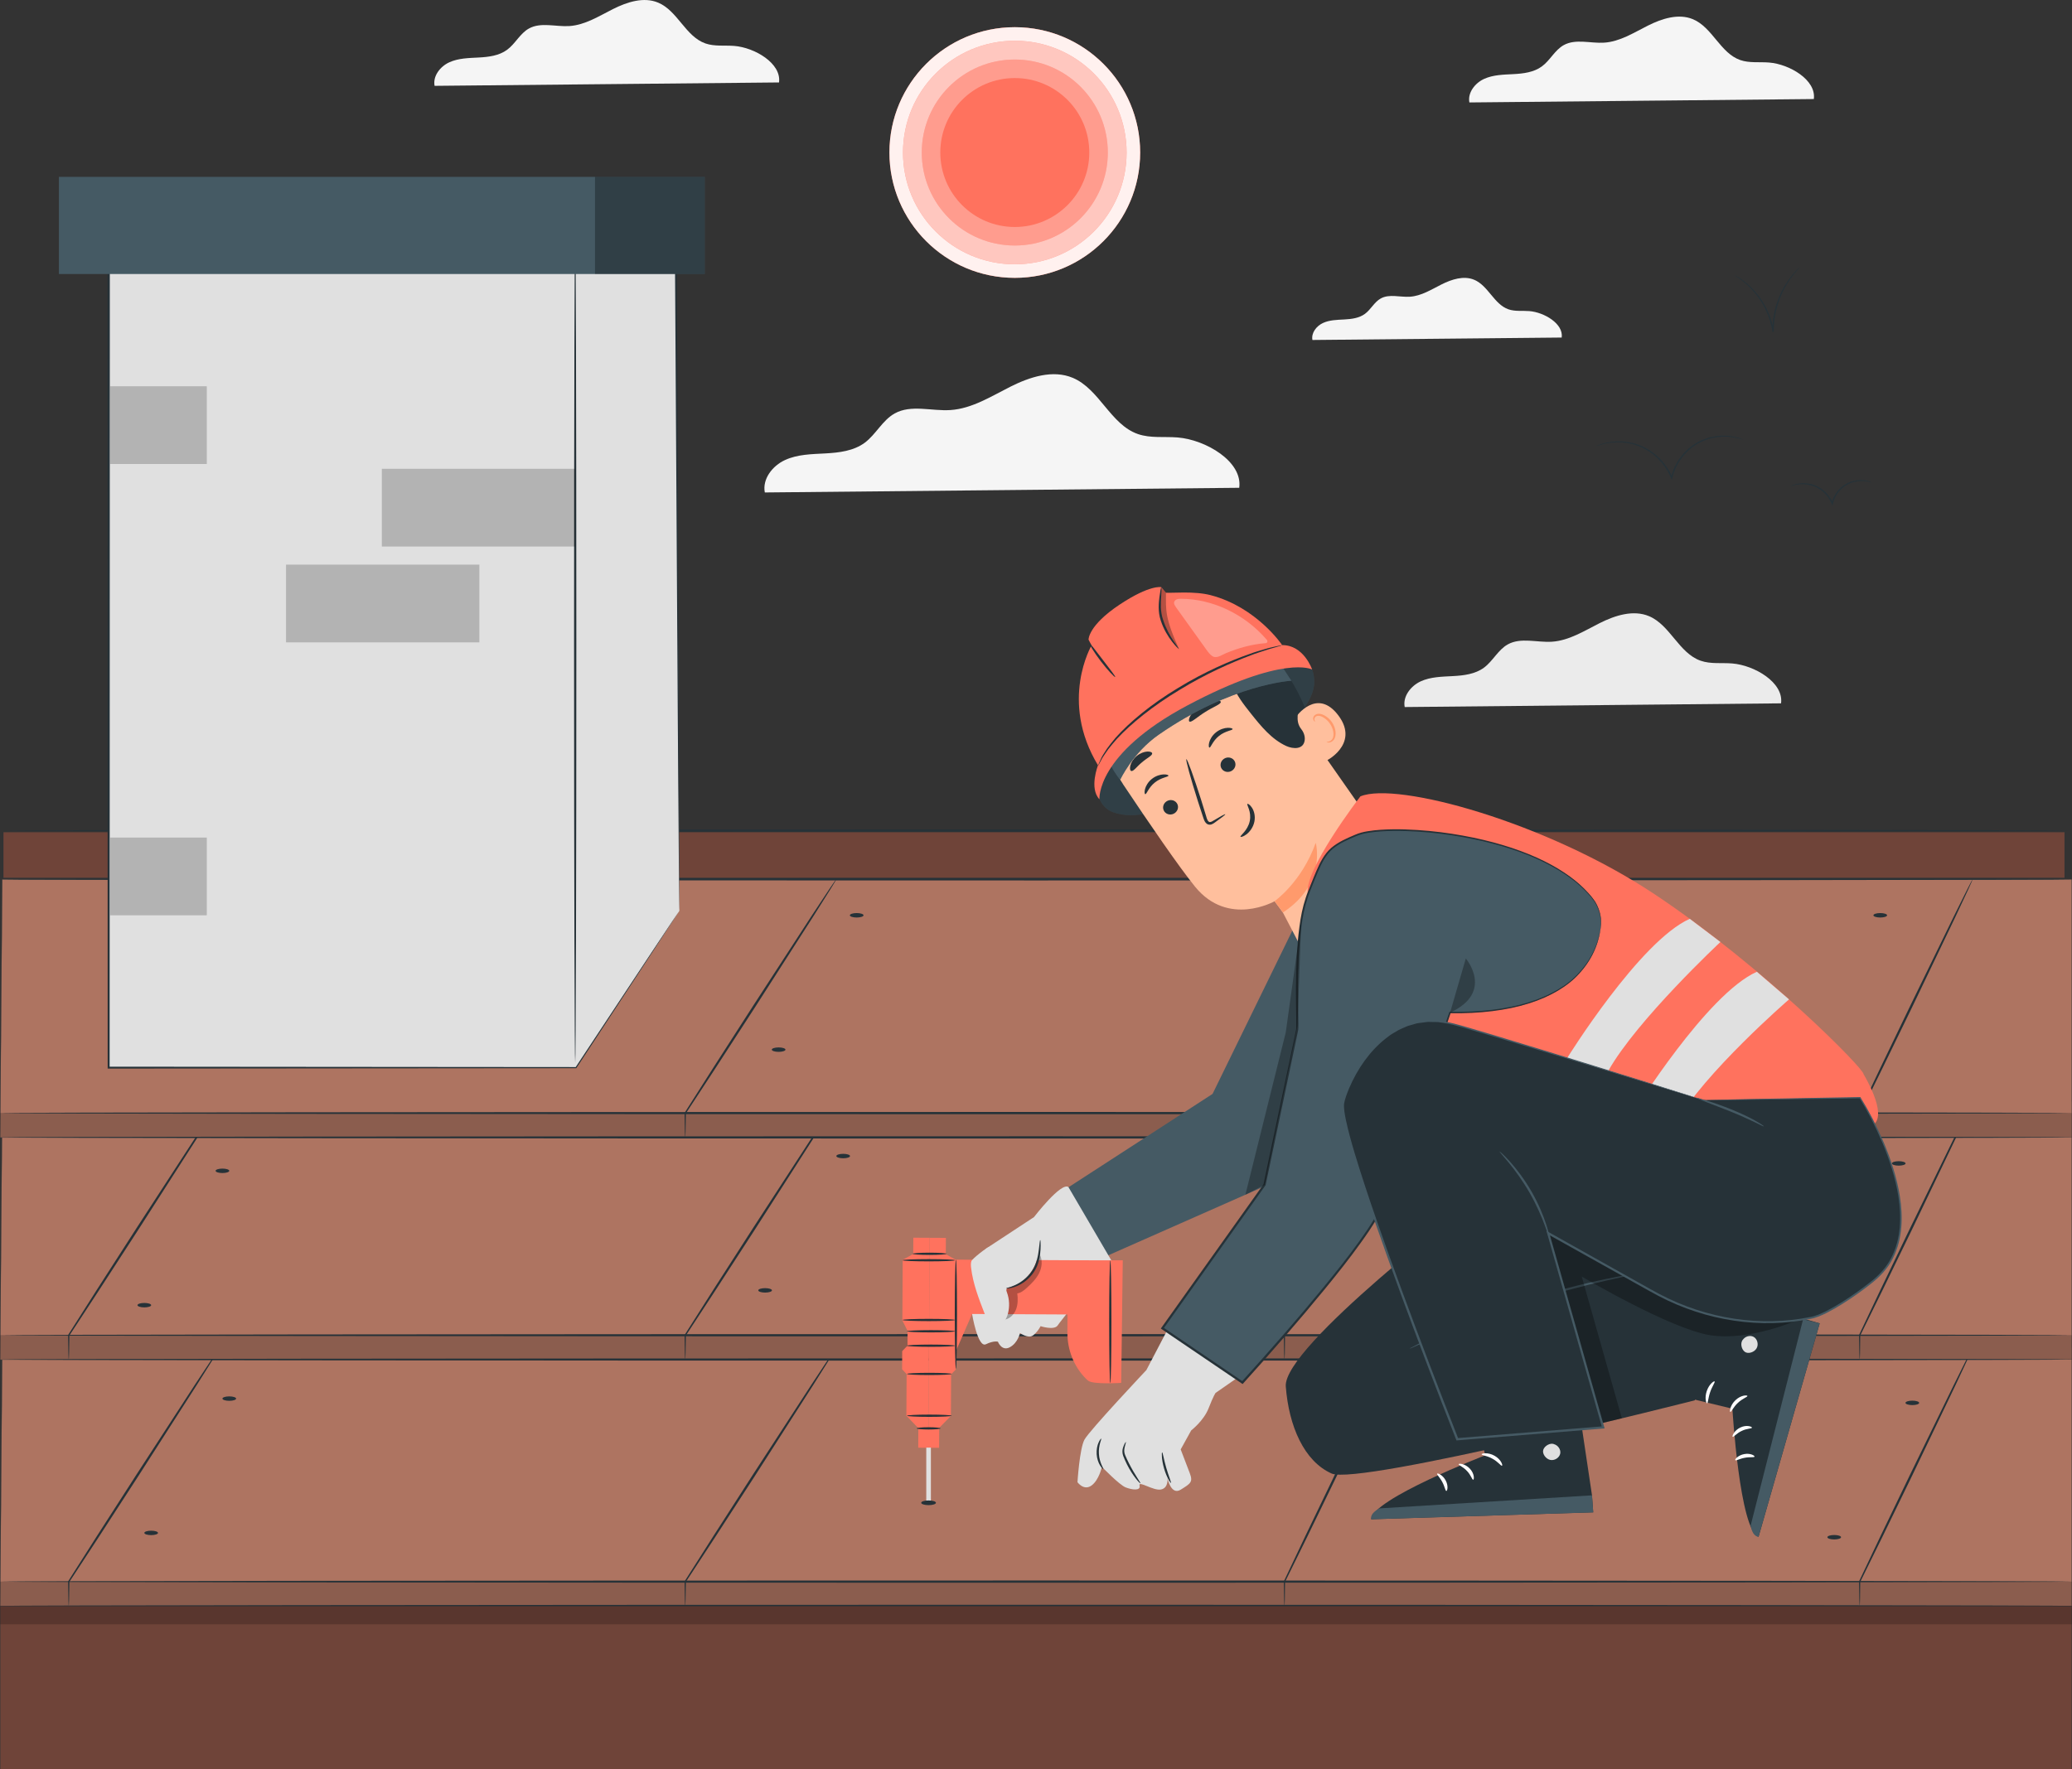 <svg xmlns="http://www.w3.org/2000/svg" id="Calque_2" data-name="Calque 2" viewBox="0 0 475.35 406.04"><rect x="0" y="0" width="475.35" height="406.04" fill="#333333" stroke="none"/><defs><style>      .cls-1 {        fill: #ebebeb;      }      .cls-2 {        fill: #f5f5f5;      }      .cls-3 {        fill: #fff;      }      .cls-4 {        fill: #ffbf9d;      }      .cls-5 {        fill: #ff9a6c;      }      .cls-6 {        fill: #ff725e;      }      .cls-7 {        fill: #ae7461;      }      .cls-8 {        fill: #e0e0e0;      }      .cls-9 {        fill: #6f4439;      }      .cls-10 {        fill: #455a64;      }      .cls-11 {        fill: #263238;      }      .cls-12 {        opacity: .2;      }      .cls-13 {        opacity: .3;      }      .cls-14 {        opacity: .6;      }      .cls-15 {        opacity: .9;      }    </style></defs><g id="Background_Complete" data-name="Background Complete"><path class="cls-1" d="m408.6,161.41c.66-4.8-6.11-8.75-11.2-9.16-2.43-.2-4.95.18-7.25-.63-4.98-1.74-6.97-8.17-11.83-10.22-3.63-1.53-7.82-.17-11.34,1.6-3.52,1.77-7,4-10.94,4.26-3.42.22-7.14-1.05-10.14.62-2.23,1.25-3.4,3.82-5.46,5.34-2.01,1.48-4.64,1.8-7.14,1.93-2.5.14-5.08.16-7.36,1.2-2.27,1.04-4.16,3.45-3.68,5.9l86.33-.85Z"></path><path class="cls-2" d="m416.12,22.73c.6-4.39-5.6-8.01-10.25-8.38-2.22-.18-4.53.16-6.63-.57-4.56-1.59-6.38-7.48-10.83-9.36-3.33-1.4-7.16-.15-10.38,1.47-3.23,1.62-6.41,3.67-10.02,3.9-3.13.2-6.54-.96-9.28.57-2.04,1.14-3.11,3.5-5,4.88-1.84,1.36-4.25,1.65-6.53,1.77-2.29.12-4.65.15-6.73,1.1-2.08.95-3.8,3.15-3.37,5.4l79.04-.78Z"></path><path class="cls-2" d="m178.72,18.92c.6-4.39-5.6-8.01-10.25-8.38-2.22-.18-4.53.16-6.63-.57-4.56-1.59-6.38-7.48-10.83-9.36-3.33-1.4-7.16-.15-10.38,1.47-3.23,1.62-6.41,3.67-10.02,3.9-3.13.2-6.54-.96-9.28.57-2.04,1.14-3.11,3.5-5,4.88-1.84,1.36-4.25,1.65-6.53,1.77-2.29.12-4.65.15-6.73,1.1-2.08.95-3.8,3.15-3.37,5.4l79.04-.78Z"></path><path class="cls-2" d="m284.3,111.94c.83-6.05-7.71-11.03-14.12-11.55-3.06-.25-6.24.22-9.14-.79-6.28-2.19-8.79-10.3-14.92-12.89-4.58-1.93-9.86-.21-14.3,2.02s-8.83,5.05-13.79,5.37c-4.32.28-9-1.32-12.78.78-2.81,1.57-4.29,4.81-6.88,6.73-2.54,1.87-5.85,2.27-9,2.44-3.15.17-6.41.2-9.27,1.52-2.87,1.31-5.24,4.34-4.64,7.44l108.85-1.07Z"></path><path class="cls-2" d="m358.28,77.45c.44-3.18-4.05-5.79-7.42-6.06-1.61-.13-3.28.12-4.8-.41-3.3-1.15-4.62-5.41-7.84-6.77-2.41-1.02-5.18-.11-7.51,1.06-2.33,1.17-4.64,2.65-7.25,2.82-2.27.15-4.73-.7-6.71.41-1.48.83-2.25,2.53-3.62,3.53-1.33.98-3.07,1.19-4.73,1.28-1.65.09-3.37.11-4.87.8-1.51.69-2.75,2.28-2.44,3.91l57.18-.56Z"></path></g><g id="Birds"><g><path class="cls-11" d="m399.94,100.91s-.56-.19-1.59-.42c-1.03-.23-2.57-.43-4.45-.17-1.86.25-4.06,1-5.99,2.58-1.92,1.56-3.57,3.92-4.23,6.71,0,.03-.01.05-.02.07l-.12.48-.18-.46c-1.08-2.66-2.99-4.77-5.06-6.11-2.08-1.37-4.32-1.93-6.18-2.06-1.88-.13-3.4.14-4.42.4-1.02.27-1.56.51-1.57.48,0-.01.13-.07.38-.19.26-.11.64-.26,1.15-.41,1.01-.31,2.55-.61,4.47-.51,1.9.1,4.19.65,6.33,2.04,2.13,1.36,4.1,3.52,5.2,6.24l-.31.02s.01-.05.02-.08c.68-2.88,2.37-5.29,4.36-6.87,1.99-1.61,4.25-2.36,6.15-2.58,1.91-.23,3.47,0,4.5.28.52.13.91.26,1.17.37.26.1.4.16.39.17Z"></path><path class="cls-11" d="m429.39,110.72s-.31-.09-.88-.2c-.57-.12-1.41-.22-2.43-.07-1.01.14-2.21.56-3.26,1.42-1.05.85-1.94,2.14-2.3,3.66v.04s-.13.48-.13.48l-.18-.45c-.59-1.45-1.63-2.6-2.75-3.33-1.13-.75-2.35-1.06-3.37-1.14-1.03-.08-1.86.06-2.42.2-.56.14-.86.26-.87.23,0-.01.07-.05.21-.12.14-.07.35-.15.63-.24.56-.18,1.41-.36,2.47-.31,1.05.05,2.33.35,3.51,1.12,1.18.75,2.28,1.95,2.89,3.46l-.31.02v-.04c.39-1.6,1.33-2.94,2.44-3.82,1.11-.89,2.37-1.3,3.42-1.42,1.06-.12,1.92.02,2.49.17.29.08.5.15.64.22.14.06.21.1.21.11Z"></path><path class="cls-11" d="m412.99,61.24s-.3.35-.85.97c-.55.62-1.3,1.56-2.09,2.82-1.58,2.48-3.15,6.43-3.1,10.96,0,.05,0,.09,0,.14l-.32.03c-.33-2.21-1.07-4.24-2-5.94-.93-1.7-2.02-3.08-3.05-4.12-1.03-1.04-1.97-1.78-2.65-2.24-.68-.47-1.07-.7-1.05-.73,0,0,.11.04.3.14.19.11.48.25.82.48.7.44,1.67,1.15,2.74,2.19,1.06,1.03,2.19,2.42,3.15,4.14.96,1.72,1.72,3.78,2.06,6.03l-.32.03s0-.09,0-.14c-.06-4.61,1.59-8.61,3.23-11.09.82-1.25,1.6-2.18,2.19-2.78.28-.31.53-.52.69-.67.16-.15.25-.22.26-.21Z"></path></g></g><g id="Sun"><g><g><circle class="cls-6" cx="232.81" cy="35" r="28.76"></circle><g class="cls-15"><circle class="cls-3" cx="232.81" cy="35" r="28.76"></circle></g></g><g><circle class="cls-6" cx="232.81" cy="35" r="25.65"></circle><g class="cls-14"><circle class="cls-3" cx="232.81" cy="35" r="25.65"></circle></g></g><g><circle class="cls-6" cx="232.81" cy="35" r="21.34"></circle><g class="cls-13"><circle class="cls-3" cx="232.81" cy="35" r="21.34"></circle></g></g><circle class="cls-6" cx="232.81" cy="35" r="17.09"></circle></g></g><g id="Roof"><g><g><polygon class="cls-7" points=".03 368.57 .51 309.3 475.32 309.3 475.32 368.52 .03 368.57"></polygon><path class="cls-11" d="m.03,368.59h-.03v-.03s.49-59.29.49-59.29h474.86v59.27h-.03L.03,368.59Zm.51-59.27l-.49,59.22,475.24-.05v-59.17H.54Z"></path></g><g class="cls-12"><rect x=".03" y="362.95" width="475.29" height="5.57"></rect></g><path class="cls-11" d="m475.32,368.52c0,.14-106.41.26-237.64.26S.03,368.66.03,368.52s106.38-.26,237.66-.26,237.64.12,237.64.26Z"></path><path class="cls-11" d="m475.32,362.95c0,.14-106.41.26-237.64.26S.03,363.09.03,362.95s106.38-.26,237.66-.26,237.64.12,237.64.26Z"></path><path class="cls-11" d="m191.86,309.3s-.1.22-.34.62c-.27.44-.62,1.01-1.06,1.73-.97,1.54-2.32,3.68-3.97,6.3-3.42,5.33-8.09,12.62-13.25,20.66-6.65,10.29-12.53,19.31-15.91,24.42l.02-.08c-.03,1.73-.05,3.11-.07,4.12-.01.44-.03.8-.04,1.08-.01.25-.03.37-.04.37s-.03-.13-.04-.37c0-.29-.02-.65-.04-1.08-.02-1.01-.04-2.39-.07-4.12v-.04s.02-.04.02-.04c3.26-5.18,9.06-14.26,15.71-24.55,5.21-8.01,9.93-15.27,13.38-20.58,1.71-2.58,3.1-4.69,4.11-6.21.47-.69.85-1.25,1.14-1.67.27-.38.41-.57.43-.56Z"></path><path class="cls-11" d="m50.43,309.3s-.1.22-.34.62c-.27.44-.62,1.01-1.06,1.73-.97,1.54-2.32,3.68-3.97,6.3-3.42,5.33-8.09,12.62-13.25,20.66-6.65,10.29-12.53,19.31-15.91,24.42l.02-.08c-.03,1.73-.05,3.11-.07,4.12-.01.44-.03.8-.04,1.08-.01.25-.03.37-.04.37s-.03-.13-.04-.37c0-.29-.02-.65-.04-1.08-.02-1.01-.04-2.39-.07-4.12v-.04s.02-.04.02-.04c3.26-5.18,9.06-14.26,15.71-24.55,5.21-8.01,9.93-15.27,13.38-20.58,1.71-2.58,3.1-4.69,4.11-6.21.47-.69.85-1.25,1.14-1.67.27-.38.41-.57.43-.56Z"></path><path class="cls-11" d="m452.55,309.3s-.07.22-.24.62c-.2.44-.46,1.02-.78,1.73-.73,1.55-1.73,3.7-2.96,6.32-2.57,5.37-6.08,12.69-9.95,20.77-4.89,10.12-9.24,19.02-11.85,24.26v-.06c-.01,1.71-.04,3.09-.05,4.11-.02.44-.03.8-.04,1.09-.01.25-.03.38-.04.38s-.03-.13-.04-.38c-.01-.29-.02-.65-.04-1.09-.02-1.01-.04-2.39-.07-4.11v-.03s.01-.03.01-.03c2.48-5.3,6.75-14.24,11.64-24.36,3.93-8.06,7.48-15.36,10.09-20.71,1.29-2.6,2.35-4.72,3.11-6.25.36-.69.65-1.25.87-1.69.2-.38.32-.58.34-.57Z"></path><path class="cls-11" d="m320.59,309.3s-.07.22-.24.62c-.2.44-.46,1.02-.78,1.73-.73,1.55-1.73,3.7-2.96,6.32-2.57,5.37-6.08,12.69-9.95,20.77-4.89,10.12-9.24,19.02-11.85,24.26v-.06c-.01,1.71-.04,3.09-.05,4.11-.02.44-.03.8-.04,1.09-.01.25-.03.38-.04.38s-.03-.13-.04-.38c-.01-.29-.02-.65-.04-1.09-.02-1.01-.04-2.39-.07-4.11v-.03s.01-.03.01-.03c2.48-5.3,6.75-14.24,11.64-24.36,3.93-8.06,7.48-15.36,10.09-20.71,1.29-2.6,2.35-4.72,3.11-6.25.36-.69.65-1.25.87-1.69.2-.38.32-.58.34-.57Z"></path><g><polygon class="cls-7" points=".03 312.03 .51 252.76 475.32 252.76 475.32 311.98 .03 312.03"></polygon><path class="cls-11" d="m.03,312.05h-.03v-.03s.49-59.29.49-59.29h474.86v59.27h-.03L.03,312.05Zm.51-59.27l-.49,59.22,475.24-.05v-59.17H.54Z"></path></g><g class="cls-12"><rect x=".03" y="306.41" width="475.29" height="5.57"></rect></g><path class="cls-11" d="m475.32,311.98c0,.14-106.41.26-237.64.26S.03,312.12.03,311.98s106.38-.26,237.66-.26,237.64.12,237.64.26Z"></path><path class="cls-11" d="m475.32,306.41c0,.14-106.41.26-237.64.26S.03,306.55.03,306.41s106.38-.26,237.66-.26,237.64.12,237.64.26Z"></path><path class="cls-11" d="m191.86,252.76s-.1.22-.34.62c-.27.44-.62,1.01-1.06,1.73-.97,1.54-2.32,3.68-3.97,6.3-3.42,5.33-8.09,12.62-13.25,20.66-6.65,10.29-12.53,19.31-15.91,24.42l.02-.08c-.03,1.73-.05,3.11-.07,4.12-.01.44-.03.8-.04,1.08-.01.25-.03.37-.04.37s-.03-.13-.04-.37c0-.29-.02-.65-.04-1.08-.02-1.01-.04-2.39-.07-4.12v-.04s.02-.04.02-.04c3.26-5.18,9.06-14.26,15.71-24.55,5.21-8.01,9.93-15.27,13.38-20.58,1.71-2.58,3.1-4.69,4.11-6.21.47-.69.85-1.25,1.14-1.67.27-.38.41-.57.43-.56Z"></path><path class="cls-11" d="m50.43,252.76s-.1.22-.34.62c-.27.44-.62,1.01-1.06,1.73-.97,1.54-2.32,3.68-3.97,6.3-3.42,5.33-8.09,12.62-13.25,20.66-6.65,10.29-12.53,19.31-15.91,24.42l.02-.08c-.03,1.73-.05,3.11-.07,4.12-.01.44-.03.8-.04,1.08-.01.25-.03.37-.04.37s-.03-.13-.04-.37c0-.29-.02-.65-.04-1.08-.02-1.01-.04-2.39-.07-4.12v-.04s.02-.04.02-.04c3.26-5.18,9.06-14.26,15.71-24.55,5.21-8.01,9.93-15.27,13.38-20.58,1.71-2.58,3.1-4.69,4.11-6.21.47-.69.85-1.25,1.14-1.67.27-.38.41-.57.43-.56Z"></path><path class="cls-11" d="m452.55,252.76s-.07.22-.24.62c-.2.44-.46,1.02-.78,1.73-.73,1.55-1.73,3.7-2.96,6.32-2.57,5.37-6.08,12.69-9.95,20.77-4.89,10.12-9.24,19.02-11.85,24.26v-.06c-.01,1.71-.04,3.09-.05,4.11-.02.44-.03.8-.04,1.09-.01.25-.03.38-.04.38s-.03-.13-.04-.38c-.01-.29-.02-.65-.04-1.09-.02-1.01-.04-2.39-.07-4.11v-.03s.01-.03.01-.03c2.48-5.3,6.75-14.24,11.64-24.36,3.93-8.06,7.48-15.36,10.09-20.71,1.29-2.6,2.35-4.72,3.11-6.25.36-.69.65-1.25.87-1.69.2-.38.32-.58.34-.57Z"></path><path class="cls-11" d="m320.59,252.76s-.07.22-.24.62c-.2.44-.46,1.02-.78,1.73-.73,1.55-1.73,3.7-2.96,6.32-2.57,5.37-6.08,12.69-9.95,20.77-4.89,10.12-9.24,19.02-11.85,24.26v-.06c-.01,1.71-.04,3.09-.05,4.11-.02.44-.03.8-.04,1.09-.01.25-.03.38-.04.38s-.03-.13-.04-.38c-.01-.29-.02-.65-.04-1.09-.02-1.01-.04-2.39-.07-4.11v-.03s.01-.03.01-.03c2.48-5.3,6.75-14.24,11.64-24.36,3.93-8.06,7.48-15.36,10.09-20.71,1.29-2.6,2.35-4.72,3.11-6.25.36-.69.65-1.25.87-1.69.2-.38.32-.58.34-.57Z"></path><g><rect class="cls-9" x=".76" y="190.93" width="472.89" height="10.53"></rect><path class="cls-11" d="m473.68,201.48H.74v-10.58h472.94v10.58Zm-472.89-.05h472.84v-10.48H.79v10.48Z"></path></g><g><polygon class="cls-7" points=".03 261.05 .51 201.79 475.32 201.79 475.32 261.01 .03 261.05"></polygon><path class="cls-11" d="m.03,261.08h-.03v-.03s.49-59.29.49-59.29h474.86v59.27h-.03L.03,261.08Zm.51-59.27l-.49,59.22,475.24-.05v-59.17H.54Z"></path></g><g class="cls-12"><rect x=".03" y="255.43" width="475.29" height="5.57"></rect></g><path class="cls-11" d="m475.32,190.6c0,.14-106.41.26-237.64.26S.03,190.74.03,190.6s106.38-.26,237.66-.26,237.64.12,237.64.26Z"></path><path class="cls-11" d="m475.32,201.79c0,.14-106.41.26-237.64.26S.03,201.93.03,201.79s106.38-.26,237.66-.26,237.64.12,237.64.26Z"></path><path class="cls-11" d="m475.32,261.01c0,.14-106.41.26-237.64.26S.03,261.15.03,261.01s106.38-.26,237.66-.26,237.64.12,237.64.26Z"></path><path class="cls-11" d="m475.32,255.43c0,.14-106.41.26-237.64.26S.03,255.58.03,255.43s106.38-.26,237.66-.26,237.64.12,237.64.26Z"></path><path class="cls-11" d="m191.86,201.79s-.1.22-.34.62c-.27.44-.62,1.01-1.06,1.73-.97,1.54-2.32,3.68-3.97,6.3-3.42,5.33-8.09,12.62-13.25,20.66-6.65,10.29-12.53,19.31-15.91,24.42l.02-.08c-.03,1.73-.05,3.11-.07,4.12-.01.44-.03.8-.04,1.08-.01.25-.03.37-.04.37s-.03-.13-.04-.37c0-.29-.02-.65-.04-1.08-.02-1.01-.04-2.39-.07-4.12v-.04s.02-.04.02-.04c3.26-5.18,9.06-14.26,15.71-24.55,5.21-8.01,9.93-15.27,13.38-20.58,1.71-2.58,3.1-4.69,4.11-6.21.47-.69.85-1.25,1.14-1.67.27-.38.41-.57.43-.56Z"></path><path class="cls-11" d="m452.55,201.79s-.07.22-.24.62c-.2.44-.46,1.02-.78,1.73-.73,1.55-1.73,3.7-2.96,6.32-2.57,5.37-6.08,12.69-9.95,20.77-4.89,10.12-9.24,19.02-11.85,24.26v-.06c-.01,1.71-.04,3.09-.05,4.11-.02.44-.03.8-.04,1.09-.01.25-.03.38-.04.38s-.03-.13-.04-.38c-.01-.29-.02-.65-.04-1.09-.02-1.01-.04-2.39-.07-4.11v-.03s.01-.03.01-.03c2.48-5.3,6.75-14.24,11.64-24.36,3.93-8.06,7.48-15.36,10.09-20.71,1.29-2.6,2.35-4.72,3.11-6.25.36-.69.65-1.25.87-1.69.2-.38.32-.58.34-.57Z"></path><path class="cls-11" d="m320.59,201.79s-.07.22-.24.62c-.2.44-.46,1.02-.78,1.73-.73,1.55-1.73,3.7-2.96,6.32-2.57,5.37-6.08,12.69-9.95,20.77-4.89,10.12-9.24,19.02-11.85,24.26v-.06c-.01,1.71-.04,3.09-.05,4.11-.02.44-.03.8-.04,1.09-.01.25-.03.38-.04.38s-.03-.13-.04-.38c-.01-.29-.02-.65-.04-1.09-.02-1.01-.04-2.39-.07-4.11v-.03s.01-.03.01-.03c2.48-5.3,6.75-14.24,11.64-24.36,3.93-8.06,7.48-15.36,10.09-20.71,1.29-2.6,2.35-4.72,3.11-6.25.36-.69.65-1.25.87-1.69.2-.38.32-.58.34-.57Z"></path><g><rect class="cls-9" x=".03" y="368.57" width="475.29" height="37.44"></rect><path class="cls-11" d="m475.35,406.04H0v-37.49h475.35v37.49Zm-475.3-.05h475.24v-37.39H.05v37.39Z"></path></g><g class="cls-12"><rect x=".03" y="368.57" width="475.29" height="4.17"></rect></g><g><ellipse class="cls-11" cx="34.68" cy="351.77" rx="1.57" ry=".51"></ellipse><path class="cls-11" d="m54.17,320.95c0,.28-.7.51-1.57.51s-1.57-.23-1.57-.51.7-.51,1.57-.51,1.57.23,1.57.51Z"></path></g><g><path class="cls-11" d="m34.68,299.51c0,.28-.7.51-1.57.51s-1.57-.23-1.57-.51.7-.51,1.57-.51,1.57.23,1.57.51Z"></path><path class="cls-11" d="m52.6,268.68c0,.28-.7.51-1.57.51s-1.57-.23-1.57-.51.7-.51,1.57-.51,1.57.23,1.57.51Z"></path></g><g><path class="cls-11" d="m177.1,296.11c0,.28-.7.51-1.57.51s-1.57-.23-1.57-.51.7-.51,1.57-.51,1.57.23,1.57.51Z"></path><path class="cls-11" d="m195.01,265.29c0,.28-.7.51-1.57.51s-1.57-.23-1.57-.51.7-.51,1.57-.51,1.57.23,1.57.51Z"></path></g><g><path class="cls-11" d="m180.2,240.87c0,.28-.7.51-1.57.51s-1.57-.23-1.57-.51.7-.51,1.57-.51,1.57.23,1.57.51Z"></path><path class="cls-11" d="m198.11,210.04c0,.28-.7.51-1.57.51s-1.57-.23-1.57-.51.7-.51,1.57-.51,1.57.23,1.57.51Z"></path></g><g><path class="cls-11" d="m415.01,240.87c0,.28-.7.51-1.57.51s-1.57-.23-1.57-.51.7-.51,1.57-.51,1.57.23,1.57.51Z"></path><path class="cls-11" d="m432.93,210.04c0,.28-.7.51-1.57.51s-1.57-.23-1.57-.51.7-.51,1.57-.51,1.57.23,1.57.51Z"></path></g><g><path class="cls-11" d="m419.25,297.81c0,.28-.7.51-1.57.51s-1.57-.23-1.57-.51.7-.51,1.57-.51,1.57.23,1.57.51Z"></path><path class="cls-11" d="m437.17,266.98c0,.28-.7.51-1.57.51s-1.57-.23-1.57-.51.7-.51,1.57-.51,1.57.23,1.57.51Z"></path></g><g><ellipse class="cls-11" cx="420.8" cy="352.76" rx="1.57" ry=".51"></ellipse><path class="cls-11" d="m440.29,321.93c0,.28-.7.51-1.57.51s-1.57-.23-1.57-.51.7-.51,1.57-.51,1.57.23,1.57.51Z"></path></g><g><g><polygon class="cls-8" points="155.86 209.03 132.15 245.02 24.93 245.02 24.93 51.22 155.03 51.22 155.86 209.03"></polygon><path class="cls-11" d="m155.86,209.03s-.01-.25-.02-.74c0-.49-.02-1.22-.03-2.17-.02-1.92-.04-4.76-.08-8.45-.05-7.41-.13-18.25-.23-32.06-.17-27.61-.41-67.06-.7-114.4l.22.22c-38.36.01-82.71.02-130.09.03l.26-.26c0,8.95,0,18.47,0,28.09-.01,60.93-.03,117.83-.04,165.71l-.22-.22c44.65.04,81.58.07,107.22.09l-.11.06c7.67-11.6,13.61-20.58,17.64-26.67,2.02-3.03,3.55-5.35,4.59-6.91,1.04-1.55,1.58-2.34,1.58-2.34,0,0-.5.8-1.52,2.36-1.02,1.57-2.54,3.89-4.53,6.94-4.01,6.11-9.92,15.12-17.55,26.76l-.04.06h-.07c-25.64.02-62.57.05-107.22.09h-.22s0-.22,0-.22c-.01-47.89-.02-104.78-.04-165.71,0-9.62,0-19.14,0-28.09v-.26h.26c47.39.01,91.74.02,130.09.03h.22s0,.22,0,.22c.21,47.37.39,86.83.51,114.46.05,13.8.08,24.64.11,32.04,0,3.69,0,6.52.01,8.43,0,.95,0,1.67,0,2.16,0,.48-.01.73-.01.73Z"></path></g><path class="cls-11" d="m131.96,51.28c.14,0,.26,43.12.26,96.3s-.12,96.31-.26,96.31-.26-43.11-.26-96.31.12-96.3.26-96.3Z"></path><rect class="cls-10" x="13.52" y="40.58" width="148.17" height="22.3"></rect><g class="cls-13"><rect x="136.5" y="40.58" width="25.19" height="22.3"></rect></g><g class="cls-12"><rect x="87.6" y="107.58" width="44.36" height="17.84"></rect></g><g class="cls-12"><rect x="65.62" y="129.57" width="44.36" height="17.84"></rect></g><g class="cls-12"><rect x="25.26" y="88.64" width="22.18" height="17.84"></rect></g><g class="cls-12"><rect x="25.26" y="192.2" width="22.18" height="17.84"></rect></g></g></g></g><g id="Character"><g><polygon class="cls-10" points="241.29 274.94 278.18 251.03 305.76 194.56 331.19 212.84 295.07 270.03 251.12 289.45 241.29 274.94"></polygon><g><g><path class="cls-10" d="m251.79,181.45c-.17-1.66-.07-3.02.81-4.43,7.85-12.63,21.06-21.23,35.19-25.84,3.67-1.2,7.86-2.11,11.28-.26l.15.18c1.91,1.44,2.64,4.48,2.14,6.81-.5,2.33-1.91,4.35-3.42,6.18-7.18,8.71-17.12,14.68-27.27,19.62-2.38,1.16-4.81,2.28-7.38,2.89-2.58.61-5.35.7-7.86-.19-2.13-.76-3.42-2.69-3.64-4.94Z"></path><g class="cls-13"><path d="m251.79,181.45c-.17-1.66-.07-3.02.81-4.43,7.85-12.63,21.06-21.23,35.19-25.84,3.67-1.2,7.86-2.11,11.28-.26l.15.18c1.91,1.44,2.64,4.48,2.14,6.81-.5,2.33-1.91,4.35-3.42,6.18-7.18,8.71-17.12,14.68-27.27,19.62-2.38,1.16-4.81,2.28-7.38,2.89-2.58.61-5.35.7-7.86-.19-2.13-.76-3.42-2.69-3.64-4.94Z"></path></g></g><g><path class="cls-11" d="m303.07,172.97c-1.49-4.79-3.02-9.6-5.31-14.06-2.29-4.46-5.41-8.6-9.55-11.43-.63-.43-5.23-3.03-5.81-2.53-.41.36,3.3,3.19,3.35,3.74.46,5.17,2.99,9.98,6.32,13.96,3.33,3.98,6.89,7.16,11,10.33"></path><path class="cls-4" d="m257.62,179.91c-6.51-9.75-4.44-22.86,4.75-30.13l.91-.72c10.31-7.22,22.19-2.5,29.13,8l23.29,33.28-17.92,25.71-3.46-6.64s-1.9-2.61-1.92-2.59c0,0-10.63,6.02-18.24-3.35-3.68-4.53-10.49-14.47-16.54-23.54Z"></path><path class="cls-5" d="m292.41,206.8s6.24-4.37,9.44-13.4c0,0,2.6,9.37-7.52,15.99l-1.92-2.59Z"></path><path class="cls-11" d="m267.14,186.25c.54.73,1.61.88,2.38.33.78-.55.97-1.59.43-2.32-.54-.73-1.61-.88-2.38-.33-.78.55-.97,1.59-.43,2.32Z"></path><path class="cls-11" d="m262.75,182.24c.31.04.73-1.52,2.19-2.67,1.44-1.17,3.1-1.26,3.12-1.57.02-.14-.41-.32-1.14-.29-.72.03-1.76.31-2.67,1.04-.9.72-1.4,1.66-1.57,2.35-.18.7-.07,1.14.07,1.15Z"></path><path class="cls-11" d="m280.32,176.48c.54.73,1.61.88,2.38.33.78-.55.97-1.59.43-2.32-.54-.73-1.61-.88-2.38-.33-.78.55-.97,1.59-.43,2.32Z"></path><path class="cls-11" d="m277.47,171.55c.31.04.73-1.53,2.19-2.67,1.44-1.17,3.1-1.26,3.12-1.57.01-.14-.41-.32-1.14-.29-.72.02-1.76.31-2.67,1.04-.9.72-1.4,1.66-1.57,2.35-.17.7-.07,1.14.07,1.15Z"></path><path class="cls-11" d="m281.1,186.86c-.06-.09-1.09.47-2.7,1.44-.4.26-.81.46-1.08.26-.3-.2-.46-.72-.62-1.3-.36-1.18-.74-2.41-1.14-3.7-1.66-5.24-3.18-9.42-3.39-9.35-.21.07.97,4.37,2.63,9.6.42,1.28.82,2.51,1.2,3.68.19.53.33,1.2.96,1.61.32.2.75.18,1.04.06.3-.12.51-.28.7-.41,1.54-1.09,2.46-1.8,2.4-1.89Z"></path><path class="cls-11" d="m286.18,184.48c-.25.17,1,1.76.53,3.95-.46,2.19-2.28,3.35-2.12,3.58.06.12.62.01,1.34-.53.72-.53,1.56-1.56,1.84-2.9.28-1.34-.09-2.54-.55-3.23-.46-.71-.95-.96-1.05-.87Z"></path><path class="cls-11" d="m272.88,165.58c.46.28,1.76-1.05,3.63-2.2,1.85-1.18,3.62-1.77,3.56-2.31-.03-.25-.57-.43-1.43-.37-.85.05-2.02.39-3.14,1.08-1.11.7-1.92,1.6-2.34,2.35-.43.75-.5,1.31-.29,1.45Z"></path><path class="cls-11" d="m259.53,176.93c.52.13,1.25-1.01,2.44-1.98,1.16-1.01,2.4-1.54,2.36-2.07-.03-.25-.45-.45-1.15-.41-.69.04-1.62.36-2.43,1.04-.81.68-1.29,1.55-1.44,2.22-.16.68-.03,1.13.21,1.2Z"></path><path class="cls-4" d="m297.19,164.68c.11-.2,4.98-7.07,9.9-.44,4.92,6.64-3.17,10.69-3.32,10.51-.15-.18-6.58-10.07-6.58-10.07Z"></path><path class="cls-5" d="m304.34,170.25s.18,0,.44-.06c.26-.05.63-.24.88-.62.51-.78.28-2.33-.58-3.55-.43-.62-.98-1.1-1.55-1.42-.56-.34-1.13-.44-1.53-.24-.41.18-.5.58-.45.82.05.25.19.35.16.39,0,.03-.22,0-.37-.32-.07-.15-.11-.37-.05-.61.06-.25.25-.49.51-.64.54-.34,1.35-.21,1.97.13.65.33,1.29.86,1.77,1.55.95,1.37,1.19,3.13.44,4.11-.38.47-.87.62-1.19.61-.33-.01-.47-.13-.46-.16Z"></path><path class="cls-11" d="m253.9,165.7c-1.51.19-.82-5.67.96-8.81,2.69-4.74,8.01-10.32,12.47-11.96,5.38-1.98,10.69-2.45,15.88-.02,5.19,2.43,9.47,6.54,12.7,11.27.99,1.44,1.91,3.02,2.03,4.77.14,2.16-.97,4.39.59,6.37.57.72.9,1.63.79,2.54-.28,2.19-2.66,2.05-4.24,1.33-3.37-1.55-5.8-4.55-8.11-7.46-1.64-2.06-3.31-4.18-4.2-6.66-.48-1.35-.72-2.78-1.28-4.11-.56-1.32-1.52-2.58-2.9-2.99-.22-.07-.55-.12-.94-.15-3.1-.28-6.11,1.15-7.87,3.71-2.79,4.07-7.77,10.72-10.38,10.67-3.75-.08-5.2-.86-5.2-.86l-.31,2.37Z"></path></g><g><path class="cls-10" d="m257,178.92s2.84-6.17,8.83-10.33c16.79-11.64,30.42-12.38,30.42-12.38l-3.26-4.98s-27.78,12.52-27.95,12.63c-.17.11-6.59,6.59-6.72,6.77-.13.18-3.96,3.99-3.96,3.99.75,1.65,1.61,3.12,2.65,4.3Z"></path><g class="cls-14"><path class="cls-10" d="m257,178.92s2.84-6.17,8.83-10.33c16.79-11.64,30.42-12.38,30.42-12.38l-3.26-4.98s-27.78,12.52-27.95,12.63c-.17.11-6.59,6.59-6.72,6.77-.13.18-3.96,3.99-3.96,3.99.75,1.65,1.61,3.12,2.65,4.3Z"></path></g><path class="cls-6" d="m252.23,183.43s-.9-10.34,20.18-21.55c22.12-11.76,28.61-8.25,28.61-8.25,0,0-1.9-5.61-6.87-5.59,0,0-5.82-8.7-16.4-11.46-3.78-.99-9.02-.45-10.26-.56l-1.07-1.28s-2.57-.64-9.57,4.01c-7.23,4.81-7.12,8.03-7.12,8.03l.69,1.33s-7.46,12.72,1.48,27.51c0,0-2.08,5.27.33,7.8Z"></path><g class="cls-13"><path d="m266.42,134.75c-.2,2.15-.55,5.85.45,8.07,1.01,2.22,2.37,4.3,3.72,6.35-3.4-7.46-3.1-9.08-3.1-13.14l-1.07-1.28Z"></path></g><path class="cls-11" d="m294.15,148.05s-.18,0-.52.08c-.4.09-.89.2-1.48.32-.64.14-1.42.33-2.31.61-.89.28-1.92.54-3.02.96-4.43,1.54-10.43,4.1-16.55,7.85-6.15,3.69-11.19,7.89-14.32,11.41-.75.91-1.43,1.73-1.97,2.49-.5.8-.96,1.46-1.26,2.04-.25.55-.45,1.01-.62,1.38-.14.32-.2.49-.18.49.02,0,.12-.15.28-.45.19-.36.43-.8.71-1.32.33-.56.82-1.2,1.33-1.96.56-.74,1.25-1.53,2.01-2.41,3.17-3.42,8.2-7.53,14.32-11.2,6.08-3.73,12.02-6.33,16.39-7.96,1.08-.44,2.1-.72,2.98-1.03.88-.31,1.65-.53,2.28-.7.58-.17,1.05-.31,1.45-.42.33-.1.5-.17.5-.19Z"></path><path class="cls-11" d="m266.42,134.75c-.08,0-.23.83-.42,2.21-.17,1.35-.4,3.37.3,5.45.66,2.05,1.72,3.71,2.57,4.81.85,1.11,1.49,1.69,1.54,1.65.06-.05-.46-.73-1.22-1.88-.75-1.14-1.72-2.78-2.36-4.76-.67-1.96-.51-3.87-.44-5.24.09-1.38.1-2.24.02-2.24Z"></path><g class="cls-13"><path class="cls-3" d="m269.76,139.3c-.21-.3-.43-.63-.42-.98.02-.35.28-.63.6-.77.31-.13.67-.14,1.01-.14,7.31.02,14.75,3.61,19.7,9.45.24.29.08.71-.28.73-3.19.25-6.22,1.09-9.14,2.31-.96.4-2.12,1.3-3.08.68-.57-.37-.99-.94-1.39-1.5-2.34-3.26-4.67-6.52-7.01-9.78Z"></path></g></g><path class="cls-11" d="m255.85,155.36c.12-.1-1.23-1.82-2.85-3.94-1.63-2.13-2.93-3.87-3.06-3.79-.13.08.97,1.98,2.61,4.12,1.64,2.15,3.18,3.71,3.29,3.61Z"></path></g><g><g><path class="cls-11" d="m373.27,317.43l24.17,5.84s1.65,27.86,6,29.4l14.03-48.99-37.25-10.74-6.94,24.48Z"></path><path class="cls-8" d="m399.76,307.56c.52-.88,1.71-1.25,2.56-.77s1.18,1.74.67,2.62c-.5.89-1.93,1.38-2.71.8-.79-.57-1.1-2.08-.41-2.82"></path><path class="cls-10" d="m417.46,303.68l-3.8-.93-12.03,47.32s.27,2.43,1.8,2.6l14.03-48.99Z"></path><path class="cls-3" d="m396.97,324c.23.06.67-1.11,1.74-2.08,1.04-1,2.2-1.33,2.17-1.57.02-.23-1.44-.26-2.71.94-1.28,1.19-1.42,2.71-1.2,2.72Z"></path><path class="cls-3" d="m397.51,329.71c.2.12.89-.81,2.08-1.35,1.18-.58,2.27-.49,2.33-.73.1-.21-1.18-.75-2.65-.05-1.47.69-1.97,2.07-1.76,2.14Z"></path><path class="cls-3" d="m402.51,334.27c.11-.2-.93-.86-2.34-.59-1.42.25-2.23,1.24-2.07,1.4.15.19,1.02-.35,2.19-.55,1.16-.23,2.14-.02,2.23-.26Z"></path><path class="cls-3" d="m391.63,322.02c.24-.04.24-1.23.71-2.56.45-1.34,1.18-2.27,1.02-2.45-.12-.18-1.26.61-1.79,2.18-.55,1.57-.15,2.89.06,2.83Z"></path></g><path class="cls-11" d="m338.06,275.79s-43.79,33.28-43.08,42.38c.7,9.11,4.2,17.16,10.51,19.97,6.31,2.8,83.37-16.81,83.37-16.81l-4.9-25.22s2.1-18.21,1.05-18.21-46.94-2.1-46.94-2.1Z"></path><path class="cls-10" d="m376.59,292.09s-.19.07-.55.15c-.42.09-.95.2-1.6.34-1.39.28-3.4.71-5.87,1.27-4.95,1.12-11.74,2.87-19.1,5.27-7.36,2.41-13.87,5.02-18.52,7.04-2.33,1.01-4.2,1.85-5.49,2.44-.61.27-1.1.49-1.49.67-.34.15-.53.22-.54.2,0-.02.16-.12.49-.3.38-.2.86-.45,1.45-.76,1.26-.65,3.12-1.54,5.43-2.6,4.62-2.11,11.13-4.78,18.51-7.19,7.38-2.41,14.2-4.1,19.18-5.13,2.49-.52,4.51-.89,5.91-1.11.66-.1,1.19-.18,1.62-.25.37-.05.57-.07.57-.05Z"></path></g><g><path class="cls-8" d="m263.03,314.37s-13.12,13.92-14.24,16c-1.12,2.08-1.6,9.76-1.6,9.76,0,0,1.44,2.04,3.2.78,1.76-1.26,2.4-4.3,2.4-4.3,0,0,4,4.14,5.44,4.71,1.44.57,3.52.85,3.2-.41-.32-1.26,3.2,1.29,4.96.89,1.76-.39,1.44-2.63,1.44-2.63,0,0,.8,4.07,3.04,2.68,2.24-1.4,2.88-1.72,2.08-3.8-.8-2.08-2.08-5.44-2.08-5.44l2.41-4.36s2.87-2.2,3.99-5.08c1.12-2.88,1.6-3.52,1.6-3.52l5.43-3.78-16.41-10.82-4.87,9.31Z"></path><path class="cls-11" d="m252.64,330.12c.14.07-.68,1.55-.53,3.55.11,2,1.13,3.36,1,3.44-.05.04-.38-.24-.74-.83-.36-.59-.71-1.51-.78-2.57-.07-1.06.15-2.02.43-2.65.28-.64.56-.96.62-.93Z"></path><path class="cls-11" d="m258.29,330.9c.09.03-.16.6-.33,1.51-.08.46-.06.98.18,1.54.23.57.54,1.21.86,1.85,1.31,2.61,2.75,4.5,2.63,4.6-.1.09-1.76-1.7-3.09-4.36-.33-.67-.62-1.3-.85-1.92-.24-.63-.23-1.3-.09-1.78.28-.97.64-1.45.69-1.43Z"></path><path class="cls-11" d="m266.61,333.28c.15-.01.38,1.61.94,3.53.55,1.92,1.21,3.42,1.08,3.49-.12.07-1.01-1.36-1.58-3.34-.58-1.98-.57-3.67-.44-3.67Z"></path></g><g><path class="cls-6" d="m427.54,246.53c.35-1.04-22.88-24.61-47.84-41.25-24.96-16.64-59.28-26-67.6-22.53,0,0-13.32,17.33-12.03,22.53,1.29,5.2,13.07,44.72,16.19,47.49,3.12,2.77,40.91,30.67,40.91,30.67,0,0,69.44-22.87,72.68-25.38,3.24-2.51-2.31-11.53-2.31-11.53Z"></path><path class="cls-8" d="m374.92,254.96s16.63-26.84,28.13-31.96l7.38,6.34s-19.48,16.86-26.06,28.53l-9.45-2.9Z"></path><path class="cls-8" d="m359.53,242.81s16.63-26.84,28.13-31.96l7.03,5.32s-19.13,17.87-25.71,29.54l-9.45-2.9Z"></path></g><g><g><path class="cls-10" d="m367.19,213.18c-1,6.73-6.57,19.6-34.52,19.19,0,0-11.77,34.85-15.63,44.5-3.86,9.65-31.99,40.42-31.99,40.42l-18.36-12.47,23.44-32.94s7.21-33.9,7.48-35.55c.28-1.65-1.16-22.07,2.51-31.27s3.84-10.48,11.3-13.51c7-2.85,41.82-.59,53.87,14.54,1.59,2,2.28,4.56,1.9,7.08Z"></path><path class="cls-11" d="m367.19,213.18s0-.06.01-.19c.01-.13.03-.31.04-.57.02-.5.03-1.25-.15-2.22-.18-.96-.56-2.14-1.34-3.34-.81-1.18-1.97-2.39-3.35-3.65-2.79-2.49-6.77-4.92-11.73-6.93-4.97-2-10.92-3.6-17.63-4.61-3.35-.51-6.91-.85-10.62-.97-1.86-.06-3.76-.04-5.68.09-.96.07-1.93.17-2.9.33-.98.15-1.91.4-2.83.8-1.84.78-3.75,1.6-5.31,2.92-1.55,1.34-2.51,3.27-3.35,5.23-.43.98-.82,1.99-1.23,3.01-.4,1.02-.84,2.04-1.16,3.08-.69,2.09-1.12,4.3-1.41,6.55-.61,4.51-.75,9.2-.77,13.99,0,2.4.04,4.82.08,7.28.01.61.02,1.23,0,1.86l-.03.49-.09.46-.19.91c-.26,1.21-.51,2.44-.77,3.66-2.06,9.82-4.21,20.03-6.42,30.56v.05s-.04.04-.04.04c-4.92,6.92-10.09,14.18-15.35,21.57-2.72,3.83-5.42,7.62-8.09,11.37l-.07-.37c6.25,4.24,12.38,8.41,18.36,12.47l-.33.04c6.62-7.31,12.92-14.52,18.73-21.61,2.9-3.55,5.71-7.06,8.26-10.62,1.27-1.78,2.51-3.56,3.58-5.4l.41-.68.35-.71c.23-.47.47-.94.68-1.42.38-.98.75-1.96,1.13-2.93,2.91-7.81,5.48-15.26,7.9-22.19,2.38-6.94,4.59-13.38,6.61-19.23l.04-.12h.12c6.79.12,12.92-.58,18-2.16,5.07-1.57,9.08-4.01,11.55-6.77,2.52-2.72,3.69-5.41,4.27-7.24.27-.93.46-1.63.54-2.12.1-.48.16-.73.16-.73,0,0-.03.25-.11.74-.06.49-.25,1.2-.5,2.14-.55,1.84-1.7,4.57-4.22,7.33-2.47,2.81-6.5,5.3-11.6,6.9-5.11,1.62-11.27,2.35-18.08,2.25l.16-.11c-1.99,5.86-4.19,12.3-6.55,19.26-2.4,6.94-4.96,14.39-7.86,22.22-.37.98-.75,1.96-1.13,2.94-.21.49-.46.97-.69,1.45l-.35.73-.42.69c-1.08,1.86-2.32,3.66-3.6,5.44-2.56,3.58-5.36,7.1-8.27,10.66-5.82,7.11-12.11,14.33-18.73,21.65l-.15.16-.18-.12c-5.98-4.06-12.11-8.22-18.36-12.46l-.22-.15.15-.22c2.67-3.75,5.37-7.54,8.09-11.37,5.26-7.39,10.43-14.65,15.35-21.57l-.04.1c2.22-10.52,4.37-20.72,6.44-30.53.26-1.23.52-2.45.77-3.66l.19-.91.09-.45.03-.43c.01-.61,0-1.22,0-1.83-.04-2.45-.08-4.89-.07-7.29.03-4.8.18-9.51.8-14.05.29-2.27.73-4.5,1.44-6.63.34-1.08.78-2.08,1.18-3.1.41-1.02.81-2.03,1.24-3.02.84-1.97,1.83-3.96,3.47-5.37,1.64-1.38,3.57-2.19,5.42-2.98.93-.41,1.94-.67,2.92-.82.98-.17,1.97-.26,2.94-.33,1.94-.13,3.85-.14,5.72-.08,3.73.12,7.3.48,10.66,1,6.73,1.04,12.7,2.66,17.68,4.7,4.98,2.03,8.96,4.5,11.76,7.04,1.38,1.28,2.53,2.51,3.34,3.71.78,1.23,1.15,2.43,1.32,3.4.17.98.14,1.74.1,2.24-.04.5-.1.75-.1.75Z"></path></g><g class="cls-13"><path d="m332.67,232.38l3.61-12.43s6.61,7.72-3.61,12.43Z"></path></g></g><g class="cls-13"><path d="m367.5,326.58l4.58-1.11-9.2-32.53s20.38,12.05,29.45,13.46c9.08,1.41,19.96-3.44,19.96-3.44l-24.71-20.67s-36.96-4.9-35.93-5.33,15.84,49.62,15.84,49.62Z"></path></g><g><g><path class="cls-11" d="m335.01,310.46l5.73,23.5s-26.03,10.07-26.16,14.68l50.93-1.59-.28-3.9-5.16-34.53-25.06,1.84Z"></path><path class="cls-8" d="m356.42,331.38c.99.22,1.71,1.25,1.52,2.2-.2.95-1.29,1.65-2.29,1.44-1-.21-1.9-1.42-1.59-2.34.31-.92,1.64-1.68,2.56-1.25"></path><path class="cls-10" d="m365.51,347.05l-.28-3.9-48.73,2.99s-2.23,1-1.93,2.51l50.93-1.59Z"></path><path class="cls-3" d="m339.91,333.74c.02.24,1.26.3,2.51,1.02,1.27.69,1.94,1.69,2.16,1.59.23-.05-.19-1.45-1.72-2.29-1.52-.86-3.02-.53-2.95-.32Z"></path><path class="cls-3" d="m334.64,336c-.05.23,1.04.6,1.92,1.57.91.94,1.16,2.01,1.41,2,.23.03.36-1.35-.76-2.54-1.11-1.19-2.57-1.25-2.57-1.02Z"></path><path class="cls-3" d="m331.81,342.14c.23.04.53-1.14-.15-2.41-.67-1.27-1.86-1.75-1.96-1.55-.13.2.65.87,1.19,1.92.57,1.04.68,2.03.92,2.04Z"></path><path class="cls-3" d="m340.16,328.04c.11.21,1.24-.15,2.65-.1,1.41.02,2.52.43,2.64.23.14-.17-.96-1.01-2.62-1.04-1.66-.04-2.8.74-2.67.92Z"></path></g><g><path class="cls-11" d="m390.81,252.46s-52.01-16.18-58.18-17.65c-14.56-3.46-22.73,11.46-24.48,18.11s26.16,77.36,26.16,77.36l33.48-2.71-12.62-44.58,24.14,13.51c11.03,6.17,23.92,8.46,36.3,5.89,4.2-.87,12.92-7.26,15.25-9.46,13.84-13.03-4.16-41.04-4.16-41.04l-35.89.56Z"></path><path class="cls-10" d="m390.81,252.46s.21-.02.61-.03c.41-.01,1.01-.03,1.79-.05,1.59-.03,3.93-.08,6.98-.15,6.12-.11,15.09-.27,26.52-.48h.08s.04.07.04.07c1.91,3.07,3.7,6.51,5.31,10.3,1.59,3.79,3.02,7.95,3.74,12.5.35,2.27.52,4.64.31,7.05-.2,2.41-.79,4.86-1.95,7.12-1.13,2.28-2.96,4.23-5.03,5.82-2.05,1.62-4.23,3.17-6.53,4.61-1.15.73-2.34,1.41-3.57,2.04-1.23.62-2.55,1.2-3.95,1.43-2.76.55-5.61.87-8.51.93-5.8.13-11.8-.73-17.63-2.63-2.91-.95-5.78-2.16-8.57-3.62-2.77-1.48-5.5-3.06-8.3-4.61-5.58-3.12-11.29-6.31-17.1-9.56l.37-.29c4.03,14.24,8.27,29.21,12.62,44.58l.09.3-.32.03h-.03c-11.46.93-22.7,1.84-33.45,2.71l-.19.02-.07-.18c-4.57-11.65-8.88-23-12.9-33.95-4-10.96-7.77-21.5-10.84-31.67-.75-2.55-1.46-5.07-2-7.61-.26-1.27-.52-2.53-.43-3.87.22-1.31.71-2.47,1.18-3.64,1.98-4.62,4.86-8.74,8.6-11.65.48-.34.92-.74,1.43-1.03.5-.3,1.01-.59,1.51-.89.51-.27,1.06-.47,1.58-.71.52-.26,1.07-.41,1.62-.55.55-.13,1.08-.36,1.65-.4.56-.07,1.12-.14,1.67-.21.55-.09,1.11,0,1.66-.02.55.03,1.11-.03,1.64.1,2.18.28,4.21.9,6.2,1.47,1.98.59,3.92,1.16,5.82,1.72,15.12,4.56,27.2,8.34,35.52,10.93,4.15,1.31,7.36,2.32,9.55,3,1.08.35,1.9.61,2.47.79.55.18.83.28.83.28,0,0-.29-.07-.85-.24-.57-.17-1.4-.42-2.48-.75-2.19-.67-5.41-1.65-9.57-2.92-8.33-2.54-20.43-6.27-35.56-10.78-1.89-.55-3.83-1.12-5.82-1.71-1.99-.57-4.02-1.18-6.14-1.44-.52-.13-1.07-.06-1.61-.09-.54.01-1.09-.07-1.63.02-.54.07-1.08.14-1.63.21-.55.04-1.07.27-1.61.4-.54.14-1.08.29-1.58.54-.51.23-1.04.43-1.54.7-.49.29-.98.58-1.47.87-.49.29-.93.68-1.4,1.02-3.65,2.86-6.51,6.94-8.45,11.5-.46,1.14-.95,2.34-1.14,3.53-.08,1.19.18,2.48.43,3.73.54,2.51,1.24,5.03,2,7.57,3.07,10.15,6.86,20.68,10.87,31.63,4.03,10.94,8.35,22.29,12.92,33.93l-.26-.16c10.75-.87,21.99-1.78,33.45-2.71h.03s-.23.33-.23.33c-4.35-15.37-8.58-30.34-12.61-44.59l-.17-.59.54.3c5.81,3.25,11.51,6.45,17.09,9.58,2.8,1.55,5.54,3.14,8.29,4.61,2.75,1.45,5.6,2.66,8.49,3.6,5.78,1.9,11.72,2.75,17.47,2.63,2.87-.06,5.7-.37,8.43-.91,1.36-.22,2.62-.78,3.84-1.39,1.22-.62,2.4-1.29,3.54-2.01,2.28-1.43,4.45-2.97,6.5-4.58,2.06-1.57,3.82-3.45,4.94-5.68,1.14-2.2,1.72-4.61,1.92-6.97.21-2.37.05-4.72-.29-6.97-.71-4.51-2.11-8.65-3.68-12.43-1.59-3.77-3.37-7.22-5.25-10.27l.12.07c-11.44.15-20.41.27-26.54.35-3.05.03-5.38.06-6.97.07-.78,0-1.37,0-1.78,0-.4,0-.6-.01-.6-.01Z"></path></g><path class="cls-10" d="m344,264.22s.28.19.72.6c.44.41,1.05,1.03,1.76,1.83,1.43,1.6,3.25,3.96,4.89,6.81,1.63,2.85,2.75,5.62,3.4,7.67.33,1.02.56,1.86.68,2.45.13.59.19.91.15.92-.08.02-.45-1.25-1.18-3.25-.73-2-1.89-4.71-3.5-7.53-1.62-2.81-3.37-5.19-4.72-6.83-1.35-1.65-2.26-2.61-2.2-2.67Z"></path><path class="cls-10" d="m404.66,258.48c-.04.07-.88-.37-2.25-1.03-1.37-.66-3.29-1.53-5.45-2.4-2.16-.87-4.14-1.6-5.57-2.16-1.43-.55-2.3-.92-2.28-.99.02-.07.94.18,2.4.64,1.46.46,3.46,1.15,5.64,2.02,2.17.88,4.09,1.8,5.43,2.55,1.34.75,2.12,1.3,2.08,1.36Z"></path></g><g class="cls-13"><polygon points="298.53 211.4 294.97 236.93 285.71 274.17 290.13 271.89 297.65 235.5 298.53 211.4 298.53 211.4"></polygon></g><g><g><path class="cls-8" d="m245.15,272.44c-1.6-1.4-7.94,6.86-7.94,6.86l-11.06,7.27-3.14,14.95s1.29,7.85,3.16,6.96c1.87-.9,2.77-.58,2.77-.58,0,0,.87,2.27,2.74,1.26,1.87-1.01,2.32-3.27,2.32-3.27,0,0,1.86,1.37,2.96.58s1.77-2.14,1.77-2.14c0,0,3.18,1.04,3.95-.21.78-1.24,4.42-4.96,4.54-8.13s-.41-4.8-.41-5.57c0-.77,8.37-.81,8.37-.81l-10.05-17.18Z"></path><polygon class="cls-6" points="209.53 284.03 209.51 287.76 207.09 289.11 207.02 303.03 208.21 305.41 208.19 308.81 206.98 310.05 206.96 314.23 207.99 315.32 207.94 324.88 210.7 327.75 213.03 327.77 213.27 284.05 209.53 284.03"></polygon><polygon class="cls-6" points="217 284.07 216.98 287.8 219.39 289.17 219.31 303.09 218.09 305.46 218.07 308.86 219.27 310.11 219.25 314.3 218.2 315.37 218.15 324.93 215.36 327.78 213.03 327.77 213.27 284.05 217 284.07"></polygon><polygon class="cls-6" points="215.43 289.04 249.79 289.22 249.72 301.67 223.01 301.53 219.27 310.11 215.32 310.09 215.43 289.04"></polygon><path class="cls-6" d="m257.58,289.2l-.36,28.14s-6.37.42-7.57-.49c-.15-.11-.34-.29-.55-.5-2.75-2.77-4.24-6.61-4.22-10.57l.02-4.12.07-12.45h12.62Z"></path><rect class="cls-6" x="210.69" y="327.77" width="4.79" height="4.44" transform="translate(1.77 -1.13) rotate(.31)"></rect></g><g class="cls-13"><path d="m238.51,287.88c0,1.73-1,3.3-2.09,4.64-1.09,1.34-2.27,2.46-3.96,2.81-.94.19-1.92.21-2.83.5-.09.03-.18.06-.24.14-.1.13-.06.31-.01.47.61,2.13.92,4.35.91,6.57l.34-.21c1.18-.26,2.09-1.27,2.5-2.41.41-1.14.4-2.38.25-3.58.86-.12,1.58-.72,2.22-1.31,1.09-.99,2.16-2.05,2.81-3.38.65-1.32.82-2.97.1-4.25Z"></path></g><path class="cls-8" d="m226.91,286.18c-.53.03-3.88,2.71-4.05,3.21-.17.5-.13,1.05-.07,1.58.43,3.61,1.76,7.05,3.08,10.44.46,1.17,1.1,2.51,2.34,2.73.73.13,1.49-.2,2.01-.73.52-.53.82-1.24,1.01-1.95.43-1.61.35-3.35-.23-4.91-.1-.26-.2-.57-.05-.8.12-.18.35-.24.56-.29,3.76-.93,6.64-4.62,6.64-8.49l-11.24-.79Z"></path><path class="cls-11" d="m217.13,287.72c0,.14-1.73.26-3.87.26s-3.87-.12-3.87-.26,1.73-.26,3.87-.26,3.87.12,3.87.26Z"></path><path class="cls-11" d="m219.11,289.2c0,.14-2.7.26-6.03.26s-6.03-.12-6.03-.26,2.7-.26,6.03-.26,6.03.12,6.03.26Z"></path><path class="cls-11" d="m219.11,302.91c0,.14-2.7.26-6.03.26s-6.03-.12-6.03-.26,2.7-.26,6.03-.26,6.03.12,6.03.26Z"></path><path class="cls-11" d="m219.11,305.5c0,.14-2.47.26-5.53.26s-5.53-.12-5.53-.26,2.47-.26,5.53-.26,5.53.12,5.53.26Z"></path><path class="cls-11" d="m219.11,308.81c0,.14-2.47.26-5.53.26s-5.53-.12-5.53-.26,2.47-.26,5.53-.26,5.53.12,5.53.26Z"></path><path class="cls-11" d="m218.33,315.29c0,.14-2.3.26-5.13.26s-5.13-.12-5.13-.26,2.3-.26,5.13-.26,5.13.12,5.13.26Z"></path><path class="cls-11" d="m218.33,324.88c0,.14-2.3.26-5.13.26s-5.13-.12-5.13-.26,2.3-.26,5.13-.26,5.13.12,5.13.26Z"></path><path class="cls-11" d="m215.77,327.78c0,.14-1.22.26-2.73.26s-2.73-.12-2.73-.26,1.22-.26,2.73-.26,2.73.12,2.73.26Z"></path><path class="cls-11" d="m219.3,314.14c-.14,0-.26-5.62-.26-12.56s.12-12.56.26-12.56.26,5.62.26,12.56-.12,12.56-.26,12.56Z"></path><rect class="cls-8" x="212.5" y="332.2" width="1.06" height="12.66"></rect><path class="cls-11" d="m254.72,317.43c-.14,0-.26-6.32-.26-14.12s.12-14.12.26-14.12.26,6.32.26,14.12-.12,14.12-.26,14.12Z"></path><path class="cls-11" d="m238.65,284.56c.07,0,.12.84.06,2.21-.08,1.34-.31,3.34-1.52,5.14-1.19,1.79-2.89,2.87-4.19,3.34-1.31.49-2.18.45-2.18.4-.01-.09.83-.19,2.04-.74,1.21-.54,2.78-1.6,3.89-3.29,1.12-1.68,1.41-3.56,1.58-4.88.16-1.34.23-2.18.31-2.18Z"></path><path class="cls-11" d="m214.72,344.86c0,.3-.75.54-1.69.54s-1.69-.24-1.69-.54.75-.54,1.69-.54,1.69.24,1.69.54Z"></path></g></g></g></svg>